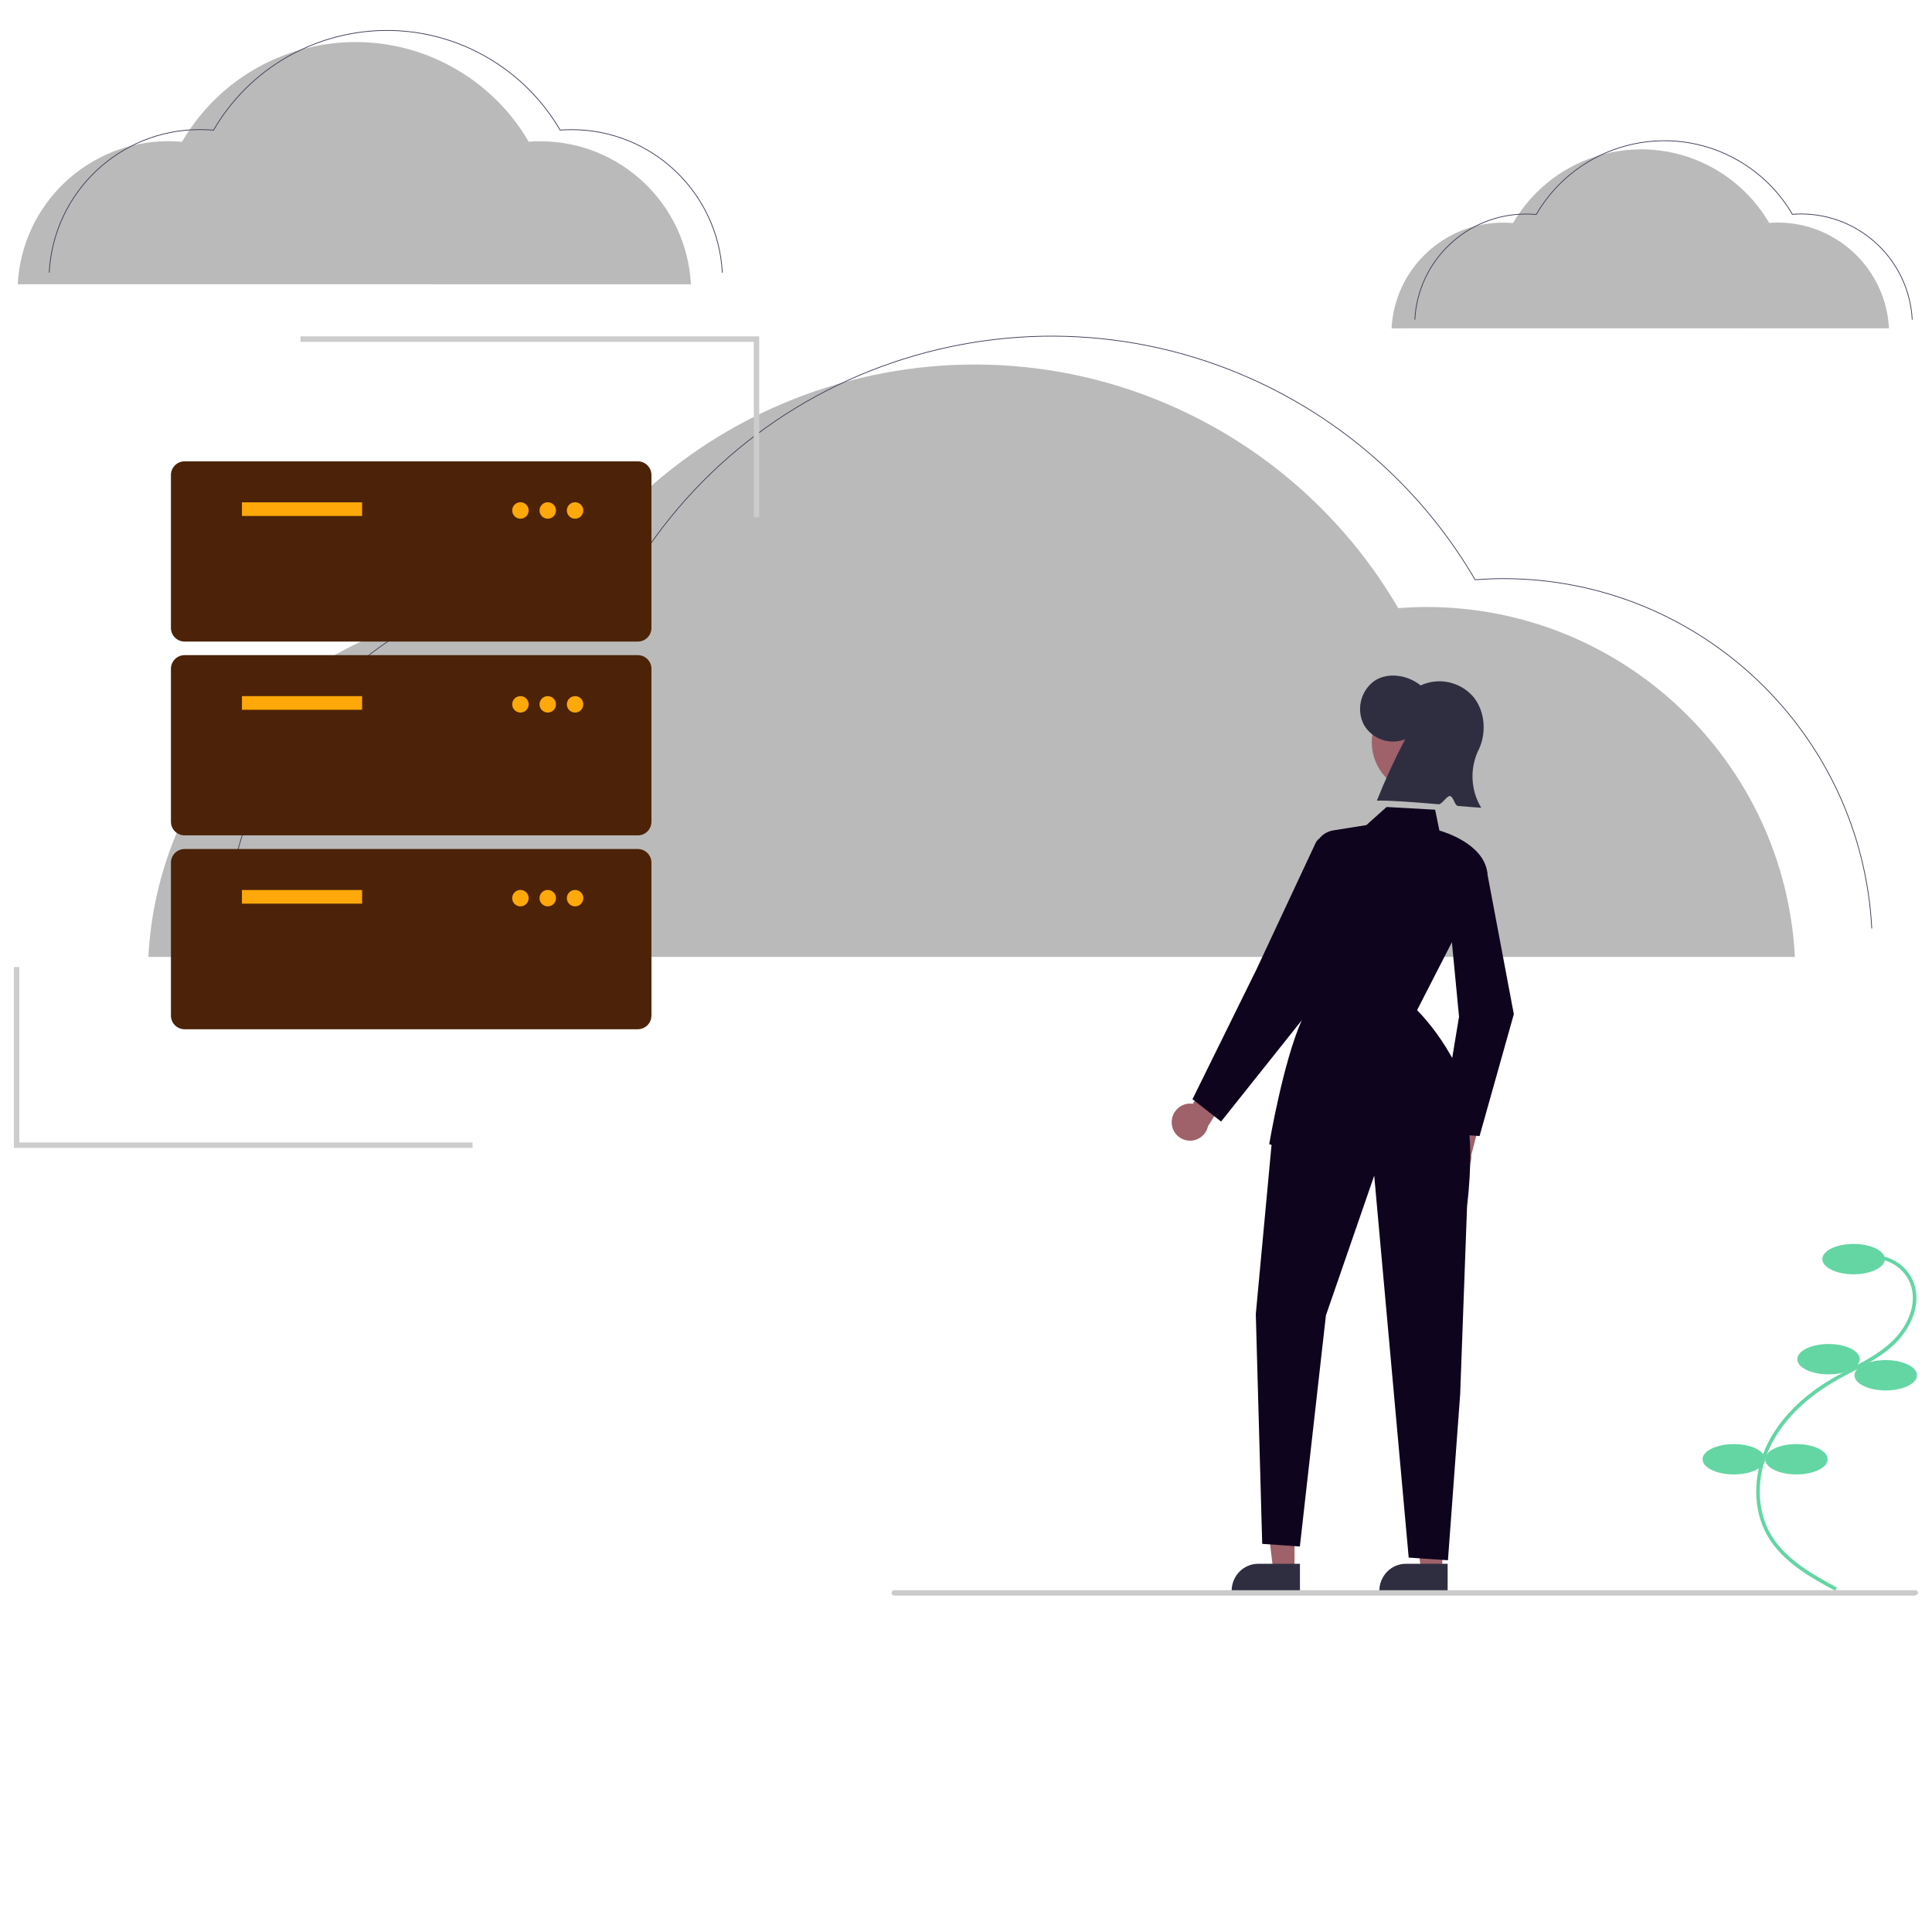 <?xml version="1.0" encoding="utf-8"?>
<!-- Generator: Adobe Illustrator 27.8.1, SVG Export Plug-In . SVG Version: 6.00 Build 0)  -->
<svg version="1.1" id="Group_3" xmlns="http://www.w3.org/2000/svg" xmlns:xlink="http://www.w3.org/1999/xlink" x="0px" y="0px"
	 viewBox="0 0 2560 2560" style="enable-background:new 0 0 2560 2560;" xml:space="preserve">
<style type="text/css">
	.st0{fill:#BABABA;}
	.st1{fill:none;stroke:#3F3D56;stroke-miterlimit:10;}
	.st2{fill:#9F616A;}
	.st3{fill:#0E041D;}
	.st4{fill:#2F2E41;}
	.st5{fill:#63D6A4;}
	.st6{fill:#CBCBCB;}
	.st7{fill:#4C2308;}
	.st8{fill:#FEA809;}
	.st9{fill:#CCCCCC;}
</style>
<g id="Group_6" transform="translate(0 -0.001)">
	<path id="Path_163" class="st0" d="M1843.9,435.1c4.1-78.5,69-140.1,147.6-140.1c4.5,0,8.9,0.2,13.3,0.6
		c54.5-93.8,174.7-125.6,268.4-71.1c29.4,17.1,53.9,41.5,71,70.9c3.7-0.3,7.4-0.5,11.2-0.5c78.6,0,143.5,61.6,147.6,140.1"/>
	<path id="Path_164" class="st1" d="M1874.7,423.7c4.1-78.5,69-140.1,147.6-140.1c4.5,0,8.9,0.2,13.3,0.6
		c54.5-93.8,174.7-125.6,268.4-71.1c29.4,17.1,53.9,41.5,71,70.9c3.7-0.3,7.4-0.5,11.2-0.5c78.6,0,143.5,61.6,147.6,140.1"/>
	<path id="Path_165" class="st0" d="M196.6,1267.9c13.3-258.3,226.9-463.6,488.5-463.6c14.9,0,29.5,0.8,44.1,2.1
		c180.4-310.3,578.2-415.6,888.5-235.3c97.3,56.6,178.3,137.5,235,234.7c12.3-0.9,24.6-1.5,37.1-1.5
		c261.6,0,475.2,205.3,488.5,463.6"/>
	<path id="Path_166" class="st1" d="M298.5,1230.3C311.8,972,525.4,766.7,787,766.7c14.9,0,29.5,0.8,44.1,2.1
		c180.4-310.3,578.2-415.6,888.5-235.3c97.3,56.6,178.3,137.5,235,234.7c12.3-0.9,24.6-1.5,37.1-1.5
		c261.6,0,475.2,205.3,488.5,463.6"/>
	<path id="Path_167" class="st0" d="M23.5,376.6c5.6-106.2,93.3-189.5,199.7-189.5c6.1,0,12.1,0.3,18,0.8
		C315,61.1,477.6,18,604.5,91.8c39.8,23.1,72.9,56.2,96.1,96c5-0.4,10.1-0.6,15.2-0.6c106.4,0,194.1,83.3,199.7,189.5"/>
	<path id="Path_168" class="st1" d="M65.2,361.2c5.6-106.2,93.3-189.5,199.7-189.5c6.1,0,12.1,0.3,18,0.8
		C356.7,45.7,519.3,2.6,646.1,76.4c39.8,23.1,72.9,56.2,96.1,96c5-0.4,10.1-0.6,15.2-0.6c106.4,0,194.1,83.3,199.7,189.5"/>
</g>
<path id="Path_70" class="st2" d="M1902.4,1540.4c-4.3-12.8,2.6-26.7,15.3-31.1c1.3-0.4,2.5-0.7,3.9-0.9l13.2-54.2l34.4,0.1
	l-19.7,76.3c1,11.2-5.8,21.7-16.5,25.4c-12.7,4.2-26.3-2.6-30.6-15.3C1902.4,1540.5,1902.4,1540.4,1902.4,1540.4L1902.4,1540.4z"/>
<path id="Path_71" class="st3" d="M1960.5,1505.3l-52.8-3.7l25.6-154.4l-16.3-170l53.3-22.2l35.6,188.8l-0.1,0.4L1960.5,1505.3z"/>
<path id="Path_72" class="st2" d="M1552.6,1487.2c-0.2-13.5,10.5-24.6,24-24.9c1.3,0,2.6,0.1,4,0.3l28.9-47.5l32.8,10.8l-41.7,66.5
	c-2.8,13.1-15.7,21.3-28.8,18.5C1560.5,1508.5,1552.6,1498.6,1552.6,1487.2L1552.6,1487.2z"/>
<path id="Path_73" class="st2" d="M1715.3,2081.5h-28.1l-13.3-109.8h41.4L1715.3,2081.5z"/>
<path id="Path_74" class="st4" d="M1722.5,2109.1H1632v-1.2c0-9.5,3.7-18.5,10.3-25.3c6.5-6.7,15.5-10.5,24.9-10.5h55.3
	L1722.5,2109.1z"/>
<path id="Path_75" class="st2" d="M1911.1,2081.5H1883l-13.3-109.8h41.4L1911.1,2081.5z"/>
<path id="Path_76" class="st4" d="M1918.2,2109.1h-90.5v-1.2c0-9.4,3.7-18.5,10.3-25.3c6.5-6.7,15.5-10.5,24.9-10.5h55.3V2109.1z"/>
<ellipse id="Ellipse_13" class="st2" cx="1884.4" cy="983.3" rx="66.7" ry="67.6"/>
<path id="Path_77" class="st4" d="M1861.9,979.6c-20.7,8-44.2-0.4-55-19.8c-9.9-20-3.9-44.3,14.1-57.5c17.7-12,44.2-8.1,61.4,5.9
	c23.8-11,52-5,69.4,14.6c16.6,19.5,18.4,50.4,6.3,73.1c-10.7,24.1-9,51.9,4.6,74.4c-5.2-0.2-16.7-1.2-31-2.4
	c-4.1-0.4-5.9-12.7-10.5-13.1c-4-0.4-10.7,11.3-15,10.9c-31.1-2.7-66-5.4-81.8-4.8C1835.5,1033.1,1848,1006,1861.9,979.6
	L1861.9,979.6z"/>
<path id="Path_78" class="st3" d="M1935.5,1459.5c0,0,21.7,22.6,8.4,139.6l-9.1,248.4l-16.2,219.9l-52-3.5l-45.7-506.1l-64,185.2
	l-34.5,306.2l-49.9-3.5l-8.5-304.5l21.9-235.3L1935.5,1459.5z"/>
<path id="Path_79" class="st3" d="M1721.1,1520c-26.6,0-37.3-3.3-38.1-3.5l-1.2-0.4l0.2-1.3c0.2-1.1,18.1-106.8,42.6-162.3
	l17.3-225.1c0.9-13.7,11.2-24.9,24.7-27.1l0.2,1.5l-0.2-1.5l43.9-7l26.8-24l64.3,3.6l5.7,27.6c7.7,2.2,58.5,18,63.5,55.7l0.1,0.5
	l-0.2,0.4l-93,181.4c7.9,7.9,70,72.6,74.2,155.3l0.1,2l-1.9-0.4c-0.2,0-20.1-3.9-124.6,14.1C1777,1517.7,1743.4,1520,1721.1,1520z"
	/>
<path id="Path_80" class="st3" d="M1618,1486.1l-37.9-29.6l84.6-171.6l78.7-168.2c2.9-6.3,10.3-9,16.6-6.1c3.4,1.6,5.9,4.6,6.9,8.2
	l19.5,71.7l-60.9,160.7L1618,1486.1z"/>
<path id="Path_81" class="st5" d="M2431.7,2107.8l2.3-4.2c-30.2-16.3-67.8-36.7-87.4-70c-19.4-32.9-19.8-77.5-1.1-116.5
	c15.9-33.2,45-62.9,84.3-86c7.7-4.6,15.9-8.9,23.8-13c19-10.1,38.7-20.5,54.9-35.3c22.3-20.4,39.2-54.5,26.6-85
	c-8.5-19.8-27.4-33.1-49-34.3l-0.3,4.7c19.7,1,37.1,13.2,44.9,31.4c11.7,28.3-4.3,60.4-25.5,79.6c-15.8,14.4-35.2,24.7-53.9,34.6
	c-7.9,4.2-16.1,8.5-23.9,13.1c-40.1,23.5-69.9,54-86.2,88c-19.3,40.4-18.8,86.8,1.3,121C2362.8,2070.6,2401,2091.2,2431.7,2107.8z"
	/>
<ellipse id="Ellipse_14" class="st5" cx="2456.1" cy="1668.4" rx="41.4" ry="20.1"/>
<ellipse id="Ellipse_15" class="st5" cx="2422.9" cy="1801" rx="41.4" ry="20.1"/>
<ellipse id="Ellipse_16" class="st5" cx="2498.7" cy="1822.3" rx="41.4" ry="20.1"/>
<ellipse id="Ellipse_17" class="st5" cx="2380.3" cy="1933.6" rx="41.4" ry="20.1"/>
<ellipse id="Ellipse_18" class="st5" cx="2297.4" cy="1933.6" rx="41.4" ry="20.1"/>
<path id="Path_82" class="st6" d="M2536.2,2114.3H1185c-2,0-3.6-1.6-3.6-3.6s1.6-3.6,3.6-3.6h1353c2,0,3.6,1.6,3.6,3.6
	C2541.6,2112.7,2538.2,2114.3,2536.2,2114.3z"/>
<path id="Path_83" class="st7" d="M845.2,850.1H244.6c-10,0-18.1-8.1-18.1-18.1V629.4c0-10,8.1-18.1,18.1-18.1h600.5
	c10,0,18.1,8.1,18.1,18.1V832C863.2,842,855.2,850.1,845.2,850.1z"/>
<rect id="Rectangle_74" x="320.6" y="665.6" class="st8" width="159.2" height="18.1"/>
<circle id="Ellipse_19" class="st8" cx="689.6" cy="676.4" r="10.9"/>
<circle id="Ellipse_20" class="st8" cx="725.8" cy="676.4" r="10.9"/>
<circle id="Ellipse_21" class="st8" cx="762" cy="676.4" r="10.9"/>
<path id="Path_84" class="st7" d="M845.2,1106.9H244.6c-10,0-18.1-8.1-18.1-18.1V886.2c0-10,8.1-18.1,18.1-18.1h600.5
	c10,0,18.1,8.1,18.1,18.1v202.6C863.2,1098.8,855.2,1106.9,845.2,1106.9z"/>
<rect id="Rectangle_75" x="320.6" y="922.4" class="st8" width="159.2" height="18.1"/>
<circle id="Ellipse_22" class="st8" cx="689.6" cy="933.3" r="10.9"/>
<circle id="Ellipse_23" class="st8" cx="725.8" cy="933.3" r="10.9"/>
<circle id="Ellipse_24" class="st8" cx="762" cy="933.3" r="10.9"/>
<path id="Path_85" class="st7" d="M845.2,1363.8H244.6c-10,0-18.1-8.1-18.1-18.1v-202.6c0-10,8.1-18.1,18.1-18.1h600.5
	c10,0,18.1,8.1,18.1,18.1v202.6C863.2,1355.7,855.2,1363.7,845.2,1363.8z"/>
<rect id="Rectangle_76" x="320.6" y="1179.3" class="st8" width="159.2" height="18.1"/>
<circle id="Ellipse_25" class="st8" cx="689.6" cy="1190.1" r="10.9"/>
<circle id="Ellipse_26" class="st8" cx="725.8" cy="1190.1" r="10.9"/>
<circle id="Ellipse_27" class="st8" cx="762" cy="1190.1" r="10.9"/>
<path id="Path_86" class="st9" d="M626.1,1521H18.4v-239.6h7.2v232.4h600.5V1521z"/>
<path id="Path_87" class="st9" d="M398.2,445.7H1006v239.6h-7.2V453H398.2V445.7z"/>
</svg>
